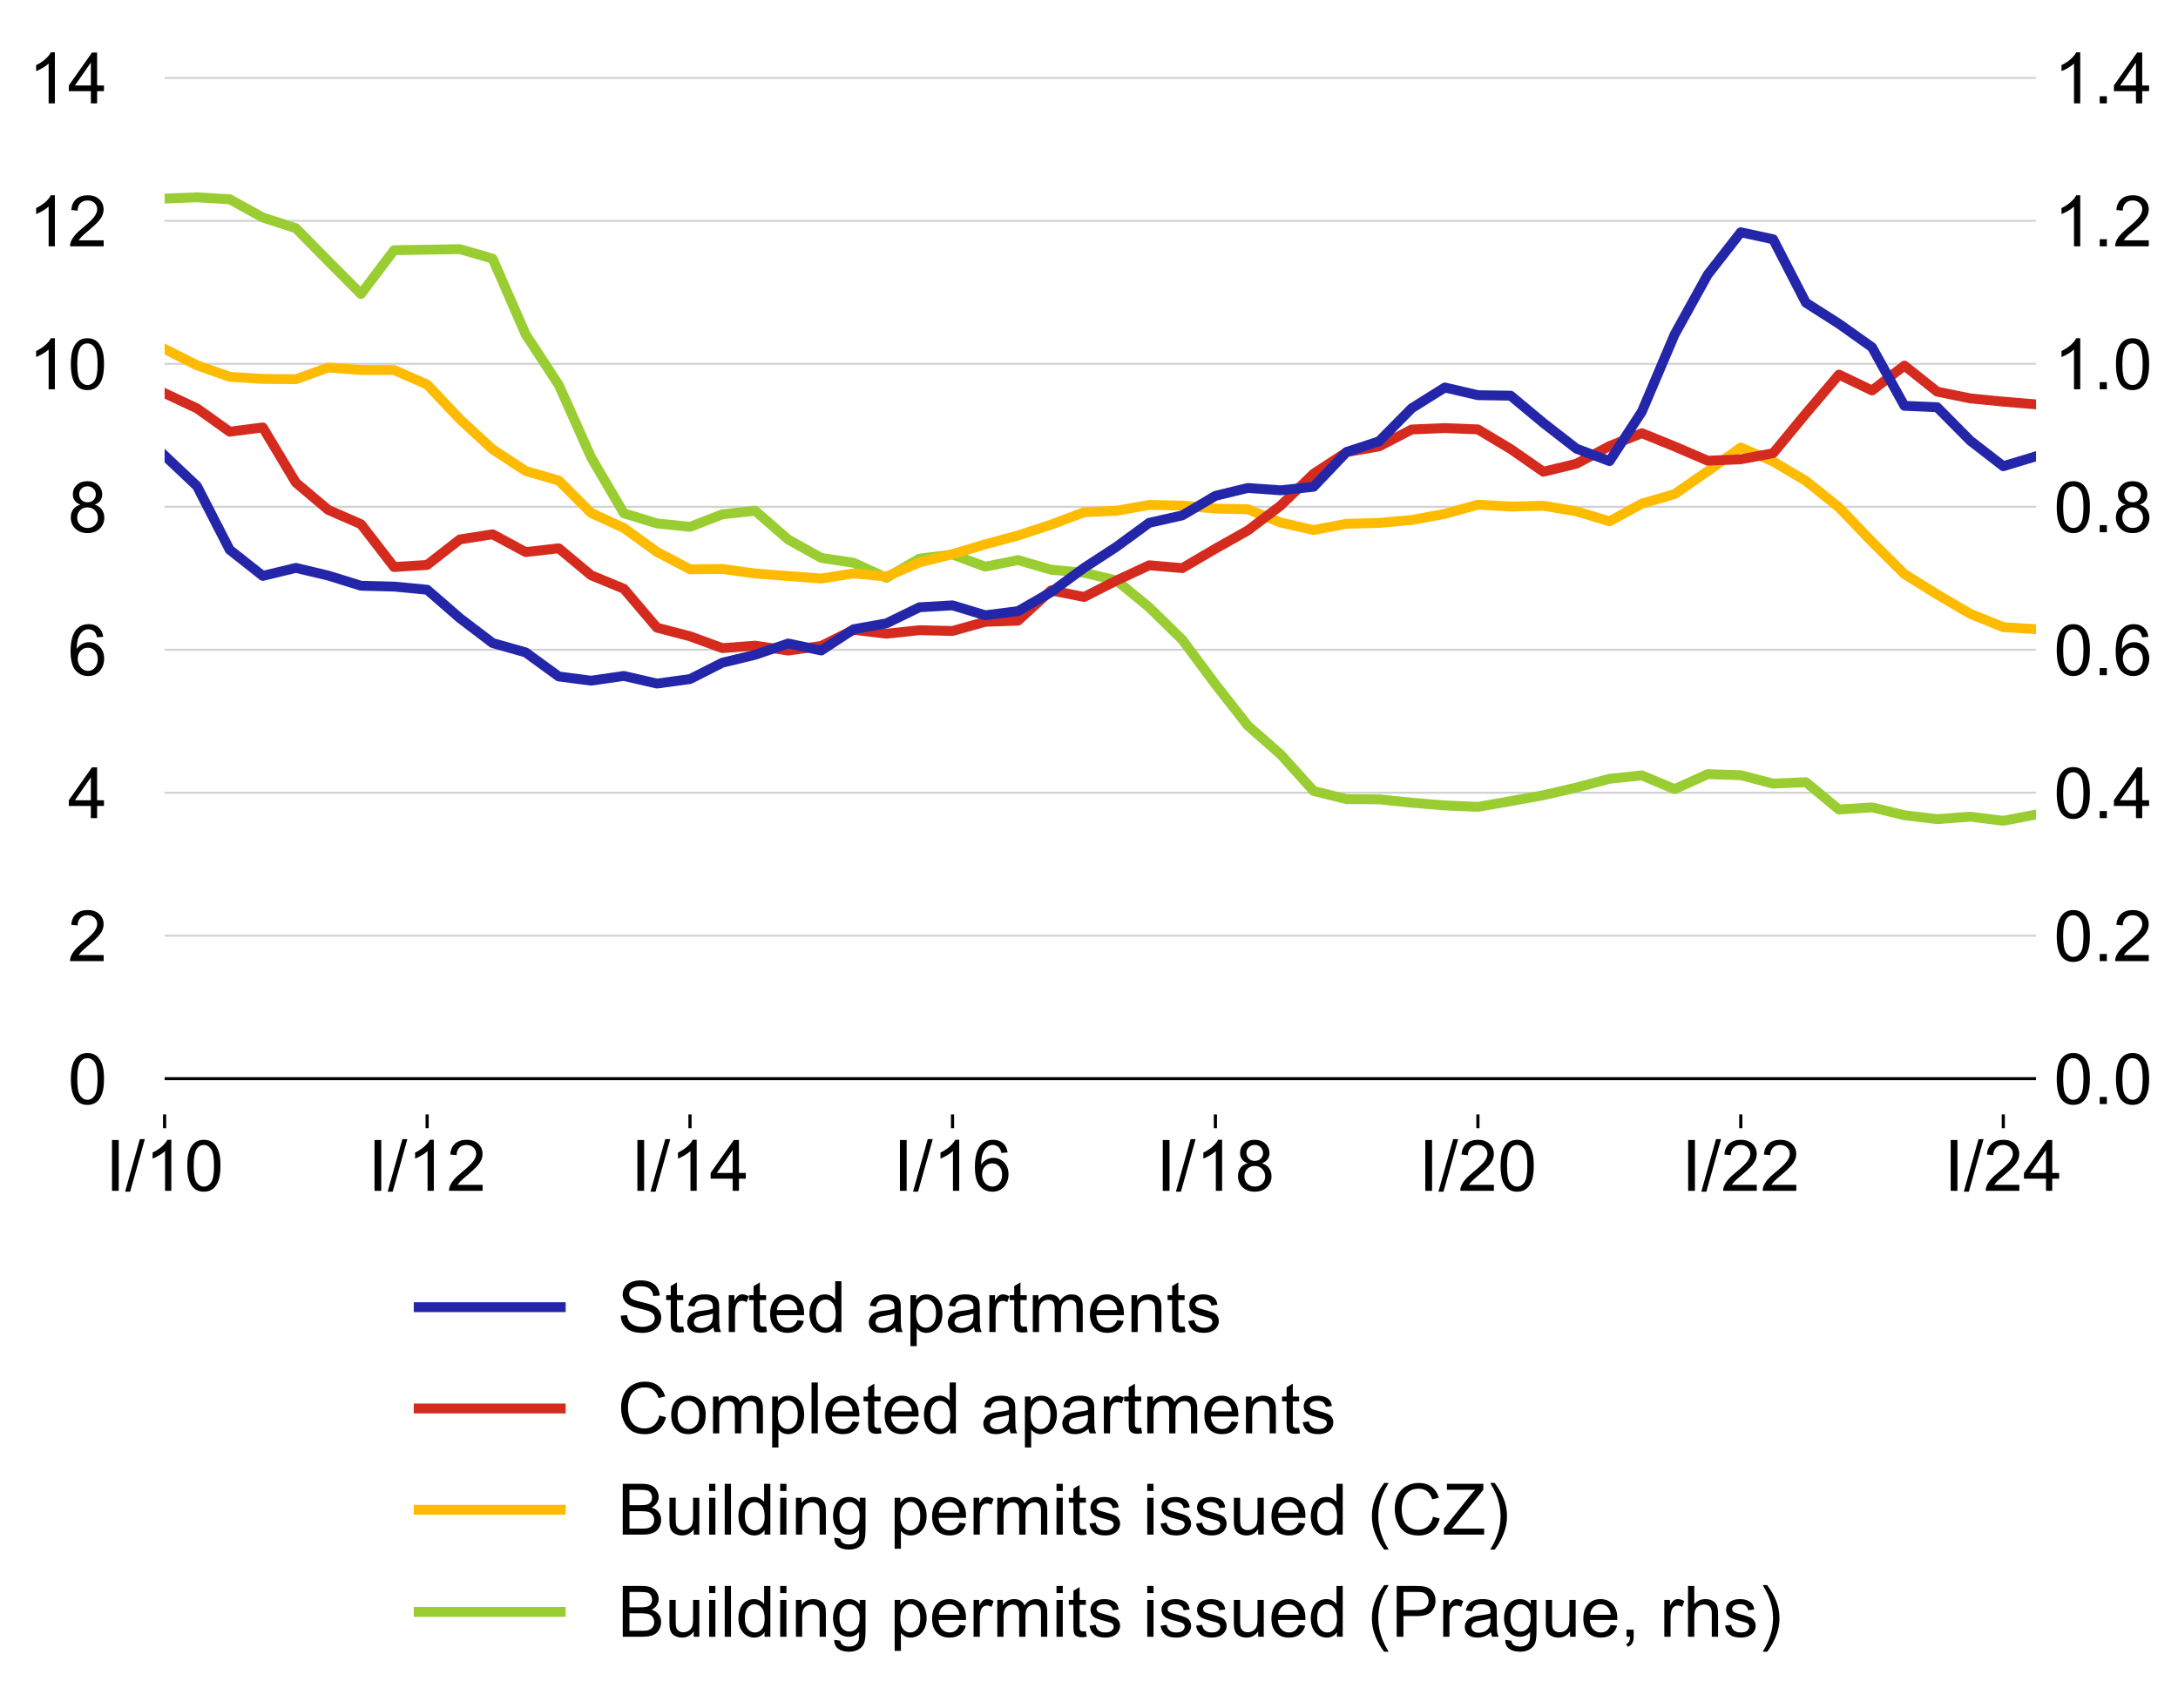 <?xml version="1.0" encoding="utf-8" standalone="no"?>
<!DOCTYPE svg PUBLIC "-//W3C//DTD SVG 1.1//EN"
  "http://www.w3.org/Graphics/SVG/1.1/DTD/svg11.dtd">
<!-- Created with matplotlib (http://matplotlib.org/) -->
<svg height="433pt" version="1.1" viewBox="0 0 552 433" width="552pt" xmlns="http://www.w3.org/2000/svg" xmlns:xlink="http://www.w3.org/1999/xlink">
 <defs>
  <style type="text/css">
*{stroke-linecap:butt;stroke-linejoin:round;}
  </style>
 </defs>
 <g id="figure_1">
  <g id="patch_1">
   <path d="M 0 433.121 
L 552.739 433.121 
L 552.739 0 
L 0 0 
z
" style="fill:none;"/>
  </g>
  <g id="axes_1">
   <g id="patch_2">
    <path clip-path="url(#pcfea572cfd)" d="M 516.019 282.5 
L 32964.282 282.5 
L 32964.282 10.7 
L 516.019 10.7 
z
" style="fill:#e9e9e9;"/>
   </g>
   <g id="matplotlib.axis_1">
    <g id="ytick_1">
     <g id="text_1">
      <!-- 0.0 -->
      <defs>
       <path d="M 4.156 35.297 
Q 4.156 48 6.766 55.734 
Q 9.375 63.484 14.516 67.672 
Q 19.672 71.875 27.484 71.875 
Q 33.25 71.875 37.594 69.547 
Q 41.938 67.234 44.766 62.859 
Q 47.609 58.5 49.219 52.219 
Q 50.828 45.953 50.828 35.297 
Q 50.828 22.703 48.234 14.969 
Q 45.656 7.234 40.5 3 
Q 35.359 -1.219 27.484 -1.219 
Q 17.141 -1.219 11.234 6.203 
Q 4.156 15.141 4.156 35.297 
M 13.188 35.297 
Q 13.188 17.672 17.312 11.828 
Q 21.438 6 27.484 6 
Q 33.547 6 37.672 11.859 
Q 41.797 17.719 41.797 35.297 
Q 41.797 52.984 37.672 58.781 
Q 33.547 64.594 27.391 64.594 
Q 21.344 64.594 17.719 59.469 
Q 13.188 52.938 13.188 35.297 
" id="ArialMT-30"/>
       <path d="M 9.078 0 
L 9.078 10.016 
L 19.094 10.016 
L 19.094 0 
z
" id="ArialMT-2e"/>
      </defs>
      <g transform="translate(520.519 279.882)scale(0.18 -0.18)">
       <use xlink:href="#ArialMT-30"/>
       <use x="55.615" xlink:href="#ArialMT-2e"/>
       <use x="83.398" xlink:href="#ArialMT-30"/>
      </g>
     </g>
    </g>
    <g id="ytick_2">
     <g id="text_2">
      <!-- 0.2 -->
      <defs>
       <path d="M 50.344 8.453 
L 50.344 0 
L 3.031 0 
Q 2.938 3.172 4.047 6.109 
Q 5.859 10.938 9.828 15.625 
Q 13.812 20.312 21.344 26.469 
Q 33.016 36.031 37.109 41.625 
Q 41.219 47.219 41.219 52.203 
Q 41.219 57.422 37.469 61 
Q 33.734 64.594 27.734 64.594 
Q 21.391 64.594 17.578 60.781 
Q 13.766 56.984 13.719 50.25 
L 4.688 51.172 
Q 5.609 61.281 11.656 66.578 
Q 17.719 71.875 27.938 71.875 
Q 38.234 71.875 44.234 66.156 
Q 50.25 60.453 50.25 52 
Q 50.25 47.703 48.484 43.547 
Q 46.734 39.406 42.656 34.812 
Q 38.578 30.219 29.109 22.219 
Q 21.188 15.578 18.938 13.203 
Q 16.703 10.844 15.234 8.453 
z
" id="ArialMT-32"/>
      </defs>
      <g transform="translate(520.519 243.642)scale(0.18 -0.18)">
       <use xlink:href="#ArialMT-30"/>
       <use x="55.615" xlink:href="#ArialMT-2e"/>
       <use x="83.398" xlink:href="#ArialMT-32"/>
      </g>
     </g>
    </g>
    <g id="ytick_3">
     <g id="text_3">
      <!-- 0.4 -->
      <defs>
       <path d="M 32.328 0 
L 32.328 17.141 
L 1.266 17.141 
L 1.266 25.203 
L 33.938 71.578 
L 41.109 71.578 
L 41.109 25.203 
L 50.781 25.203 
L 50.781 17.141 
L 41.109 17.141 
L 41.109 0 
z
M 32.328 25.203 
L 32.328 57.469 
L 9.906 25.203 
z
" id="ArialMT-34"/>
      </defs>
      <g transform="translate(520.519 207.402)scale(0.18 -0.18)">
       <use xlink:href="#ArialMT-30"/>
       <use x="55.615" xlink:href="#ArialMT-2e"/>
       <use x="83.398" xlink:href="#ArialMT-34"/>
      </g>
     </g>
    </g>
    <g id="ytick_4">
     <g id="text_4">
      <!-- 0.6 -->
      <defs>
       <path d="M 49.75 54.047 
L 41.016 53.375 
Q 39.844 58.547 37.703 60.891 
Q 34.125 64.656 28.906 64.656 
Q 24.703 64.656 21.531 62.312 
Q 17.391 59.281 14.984 53.469 
Q 12.594 47.656 12.5 36.922 
Q 15.672 41.75 20.266 44.094 
Q 24.859 46.438 29.891 46.438 
Q 38.672 46.438 44.844 39.969 
Q 51.031 33.5 51.031 23.25 
Q 51.031 16.5 48.125 10.719 
Q 45.219 4.938 40.141 1.859 
Q 35.062 -1.219 28.609 -1.219 
Q 17.625 -1.219 10.688 6.859 
Q 3.766 14.938 3.766 33.5 
Q 3.766 54.25 11.422 63.672 
Q 18.109 71.875 29.438 71.875 
Q 37.891 71.875 43.281 67.141 
Q 48.688 62.406 49.75 54.047 
M 13.875 23.188 
Q 13.875 18.656 15.797 14.5 
Q 17.719 10.359 21.188 8.172 
Q 24.656 6 28.469 6 
Q 34.031 6 38.031 10.484 
Q 42.047 14.984 42.047 22.703 
Q 42.047 30.125 38.078 34.391 
Q 34.125 38.672 28.125 38.672 
Q 22.172 38.672 18.016 34.391 
Q 13.875 30.125 13.875 23.188 
" id="ArialMT-36"/>
      </defs>
      <g transform="translate(520.519 171.162)scale(0.18 -0.18)">
       <use xlink:href="#ArialMT-30"/>
       <use x="55.615" xlink:href="#ArialMT-2e"/>
       <use x="83.398" xlink:href="#ArialMT-36"/>
      </g>
     </g>
    </g>
    <g id="ytick_5">
     <g id="text_5">
      <!-- 0.8 -->
      <defs>
       <path d="M 17.672 38.812 
Q 12.203 40.828 9.562 44.531 
Q 6.938 48.25 6.938 53.422 
Q 6.938 61.234 12.547 66.547 
Q 18.172 71.875 27.484 71.875 
Q 36.859 71.875 42.578 66.422 
Q 48.297 60.984 48.297 53.172 
Q 48.297 48.188 45.672 44.5 
Q 43.062 40.828 37.75 38.812 
Q 44.344 36.672 47.781 31.875 
Q 51.219 27.094 51.219 20.453 
Q 51.219 11.281 44.719 5.031 
Q 38.234 -1.219 27.641 -1.219 
Q 17.047 -1.219 10.547 5.047 
Q 4.047 11.328 4.047 20.703 
Q 4.047 27.688 7.594 32.391 
Q 11.141 37.109 17.672 38.812 
M 15.922 53.719 
Q 15.922 48.641 19.188 45.406 
Q 22.469 42.188 27.688 42.188 
Q 32.766 42.188 36.016 45.375 
Q 39.266 48.578 39.266 53.219 
Q 39.266 58.062 35.906 61.359 
Q 32.562 64.656 27.594 64.656 
Q 22.562 64.656 19.234 61.422 
Q 15.922 58.203 15.922 53.719 
M 13.094 20.656 
Q 13.094 16.891 14.875 13.375 
Q 16.656 9.859 20.172 7.922 
Q 23.688 6 27.734 6 
Q 34.031 6 38.125 10.047 
Q 42.234 14.109 42.234 20.359 
Q 42.234 26.703 38.016 30.859 
Q 33.797 35.016 27.438 35.016 
Q 21.234 35.016 17.156 30.906 
Q 13.094 26.812 13.094 20.656 
" id="ArialMT-38"/>
      </defs>
      <g transform="translate(520.519 134.922)scale(0.18 -0.18)">
       <use xlink:href="#ArialMT-30"/>
       <use x="55.615" xlink:href="#ArialMT-2e"/>
       <use x="83.398" xlink:href="#ArialMT-38"/>
      </g>
     </g>
    </g>
    <g id="ytick_6">
     <g id="text_6">
      <!-- 1.0 -->
      <defs>
       <path d="M 37.25 0 
L 28.469 0 
L 28.469 56 
Q 25.297 52.984 20.141 49.953 
Q 14.984 46.922 10.891 45.406 
L 10.891 53.906 
Q 18.266 57.375 23.781 62.297 
Q 29.297 67.234 31.594 71.875 
L 37.25 71.875 
z
" id="ArialMT-31"/>
      </defs>
      <g transform="translate(520.519 98.682)scale(0.18 -0.18)">
       <use xlink:href="#ArialMT-31"/>
       <use x="55.615" xlink:href="#ArialMT-2e"/>
       <use x="83.398" xlink:href="#ArialMT-30"/>
      </g>
     </g>
    </g>
    <g id="ytick_7">
     <g id="text_7">
      <!-- 1.2 -->
      <g transform="translate(520.519 62.442)scale(0.18 -0.18)">
       <use xlink:href="#ArialMT-31"/>
       <use x="55.615" xlink:href="#ArialMT-2e"/>
       <use x="83.398" xlink:href="#ArialMT-32"/>
      </g>
     </g>
    </g>
    <g id="ytick_8">
     <g id="text_8">
      <!-- 1.4 -->
      <g transform="translate(520.519 26.202)scale(0.18 -0.18)">
       <use xlink:href="#ArialMT-31"/>
       <use x="55.615" xlink:href="#ArialMT-2e"/>
       <use x="83.398" xlink:href="#ArialMT-34"/>
      </g>
     </g>
    </g>
   </g>
   <g id="line2d_1">
    <path clip-path="url(#pcfea572cfd)" d="M 41.719 273.44 
L 516.019 273.44 
" style="fill:none;stroke:#000000;stroke-linecap:square;stroke-width:0.75;"/>
   </g>
   <g id="line2d_2">
    <path clip-path="url(#pcfea572cfd)" d="M 41.719 237.2 
L 516.019 237.2 
" style="fill:none;stroke:#d2d2d2;stroke-linecap:square;stroke-width:0.5;"/>
   </g>
   <g id="line2d_3">
    <path clip-path="url(#pcfea572cfd)" d="M 41.719 200.96 
L 516.019 200.96 
" style="fill:none;stroke:#d2d2d2;stroke-linecap:square;stroke-width:0.5;"/>
   </g>
   <g id="line2d_4">
    <path clip-path="url(#pcfea572cfd)" d="M 41.719 164.72 
L 516.019 164.72 
" style="fill:none;stroke:#d2d2d2;stroke-linecap:square;stroke-width:0.5;"/>
   </g>
   <g id="line2d_5">
    <path clip-path="url(#pcfea572cfd)" d="M 41.719 128.48 
L 516.019 128.48 
" style="fill:none;stroke:#d2d2d2;stroke-linecap:square;stroke-width:0.5;"/>
   </g>
   <g id="line2d_6">
    <path clip-path="url(#pcfea572cfd)" d="M 41.719 92.24 
L 516.019 92.24 
" style="fill:none;stroke:#d2d2d2;stroke-linecap:square;stroke-width:0.5;"/>
   </g>
   <g id="line2d_7">
    <path clip-path="url(#pcfea572cfd)" d="M 41.719 56 
L 516.019 56 
" style="fill:none;stroke:#d2d2d2;stroke-linecap:square;stroke-width:0.5;"/>
   </g>
   <g id="line2d_8">
    <path clip-path="url(#pcfea572cfd)" d="M 41.719 19.76 
L 516.019 19.76 
" style="fill:none;stroke:#d2d2d2;stroke-linecap:square;stroke-width:0.5;"/>
   </g>
   <g id="line2d_9">
    <path clip-path="url(#pcfea572cfd)" d="M 41.719 50.337 
L 49.922 50.02 
L 58.216 50.519 
L 66.601 55.139 
L 74.986 57.857 
L 83.189 66.192 
L 91.483 74.528 
L 99.868 63.429 
L 108.253 63.293 
L 116.546 63.157 
L 124.84 65.558 
L 133.225 84.766 
L 141.61 97.585 
L 149.813 115.932 
L 158.107 130.111 
L 166.492 132.693 
L 174.877 133.554 
L 183.08 130.383 
L 191.374 129.477 
L 199.759 136.77 
L 208.144 141.436 
L 216.346 142.659 
L 224.64 146.464 
L 233.025 141.617 
L 241.41 140.575 
L 249.704 143.655 
L 257.998 141.979 
L 266.383 144.426 
L 274.768 145.196 
L 282.971 147.144 
L 291.265 153.984 
L 299.65 162.183 
L 308.035 173.463 
L 316.237 183.927 
L 324.531 191.22 
L 332.916 200.507 
L 341.301 202.591 
L 349.504 202.636 
L 357.798 203.497 
L 366.183 204.176 
L 374.568 204.539 
L 382.862 203.089 
L 391.156 201.594 
L 399.541 199.646 
L 407.926 197.427 
L 416.128 196.566 
L 424.422 200.054 
L 432.807 196.249 
L 441.192 196.521 
L 449.395 198.65 
L 457.689 198.287 
L 466.074 205.218 
L 474.459 204.675 
L 482.662 206.668 
L 490.955 207.664 
L 499.34 207.03 
L 507.726 208.072 
L 516.019 206.487 
" style="fill:none;stroke:#9acd32;stroke-linecap:square;stroke-width:2.5;"/>
   </g>
  </g>
  <g id="axes_2">
   <g id="patch_3">
    <path d="M 41.719 282.5 
L 516.019 282.5 
L 516.019 10.7 
L 41.719 10.7 
z
" style="fill:none;"/>
   </g>
   <g id="matplotlib.axis_2">
    <g id="xtick_1">
     <g id="line2d_10">
      <defs>
       <path d="M 0 0 
L 0 3.5 
" id="mea4c192c1b" style="stroke:#000000;stroke-width:0.8;"/>
      </defs>
      <g>
       <use style="stroke:#000000;stroke-width:0.8;" x="308.035" xlink:href="#mea4c192c1b" y="282.5"/>
      </g>
     </g>
     <g id="text_9">
      <!-- I/18 -->
      <defs>
       <path d="M 9.328 0 
L 9.328 71.578 
L 18.797 71.578 
L 18.797 0 
z
" id="ArialMT-49"/>
       <path d="M 0 -1.219 
L 20.75 72.797 
L 27.781 72.797 
L 7.078 -1.219 
z
" id="ArialMT-2f"/>
      </defs>
      <g transform="translate(293.024 301.884)scale(0.18 -0.18)">
       <use xlink:href="#ArialMT-49"/>
       <use x="27.783" xlink:href="#ArialMT-2f"/>
       <use x="55.566" xlink:href="#ArialMT-31"/>
       <use x="111.182" xlink:href="#ArialMT-38"/>
      </g>
     </g>
    </g>
    <g id="xtick_2">
     <g id="line2d_11">
      <g>
       <use style="stroke:#000000;stroke-width:0.8;" x="174.877" xlink:href="#mea4c192c1b" y="282.5"/>
      </g>
     </g>
     <g id="text_10">
      <!-- I/14 -->
      <g transform="translate(159.867 301.884)scale(0.18 -0.18)">
       <use xlink:href="#ArialMT-49"/>
       <use x="27.783" xlink:href="#ArialMT-2f"/>
       <use x="55.566" xlink:href="#ArialMT-31"/>
       <use x="111.182" xlink:href="#ArialMT-34"/>
      </g>
     </g>
    </g>
    <g id="xtick_3">
     <g id="line2d_12">
      <g>
       <use style="stroke:#000000;stroke-width:0.8;" x="41.719" xlink:href="#mea4c192c1b" y="282.5"/>
      </g>
     </g>
     <g id="text_11">
      <!-- I/10 -->
      <g transform="translate(26.709 301.884)scale(0.18 -0.18)">
       <use xlink:href="#ArialMT-49"/>
       <use x="27.783" xlink:href="#ArialMT-2f"/>
       <use x="55.566" xlink:href="#ArialMT-31"/>
       <use x="111.182" xlink:href="#ArialMT-30"/>
      </g>
     </g>
    </g>
    <g id="xtick_4">
     <g id="line2d_13">
      <g>
       <use style="stroke:#000000;stroke-width:0.8;" x="507.726" xlink:href="#mea4c192c1b" y="282.5"/>
      </g>
     </g>
     <g id="text_12">
      <!-- I/24 -->
      <g transform="translate(492.715 301.884)scale(0.18 -0.18)">
       <use xlink:href="#ArialMT-49"/>
       <use x="27.783" xlink:href="#ArialMT-2f"/>
       <use x="55.566" xlink:href="#ArialMT-32"/>
       <use x="111.182" xlink:href="#ArialMT-34"/>
      </g>
     </g>
    </g>
    <g id="xtick_5">
     <g id="line2d_14">
      <g>
       <use style="stroke:#000000;stroke-width:0.8;" x="241.41" xlink:href="#mea4c192c1b" y="282.5"/>
      </g>
     </g>
     <g id="text_13">
      <!-- I/16 -->
      <g transform="translate(226.4 301.884)scale(0.18 -0.18)">
       <use xlink:href="#ArialMT-49"/>
       <use x="27.783" xlink:href="#ArialMT-2f"/>
       <use x="55.566" xlink:href="#ArialMT-31"/>
       <use x="111.182" xlink:href="#ArialMT-36"/>
      </g>
     </g>
    </g>
    <g id="xtick_6">
     <g id="line2d_15">
      <g>
       <use style="stroke:#000000;stroke-width:0.8;" x="441.192" xlink:href="#mea4c192c1b" y="282.5"/>
      </g>
     </g>
     <g id="text_14">
      <!-- I/22 -->
      <g transform="translate(426.182 301.884)scale(0.18 -0.18)">
       <use xlink:href="#ArialMT-49"/>
       <use x="27.783" xlink:href="#ArialMT-2f"/>
       <use x="55.566" xlink:href="#ArialMT-32"/>
       <use x="111.182" xlink:href="#ArialMT-32"/>
      </g>
     </g>
    </g>
    <g id="xtick_7">
     <g id="line2d_16">
      <g>
       <use style="stroke:#000000;stroke-width:0.8;" x="374.568" xlink:href="#mea4c192c1b" y="282.5"/>
      </g>
     </g>
     <g id="text_15">
      <!-- I/20 -->
      <g transform="translate(359.558 301.884)scale(0.18 -0.18)">
       <use xlink:href="#ArialMT-49"/>
       <use x="27.783" xlink:href="#ArialMT-2f"/>
       <use x="55.566" xlink:href="#ArialMT-32"/>
       <use x="111.182" xlink:href="#ArialMT-30"/>
      </g>
     </g>
    </g>
    <g id="xtick_8">
     <g id="line2d_17">
      <g>
       <use style="stroke:#000000;stroke-width:0.8;" x="108.253" xlink:href="#mea4c192c1b" y="282.5"/>
      </g>
     </g>
     <g id="text_16">
      <!-- I/12 -->
      <g transform="translate(93.242 301.884)scale(0.18 -0.18)">
       <use xlink:href="#ArialMT-49"/>
       <use x="27.783" xlink:href="#ArialMT-2f"/>
       <use x="55.566" xlink:href="#ArialMT-31"/>
       <use x="111.182" xlink:href="#ArialMT-32"/>
      </g>
     </g>
    </g>
   </g>
   <g id="matplotlib.axis_3">
    <g id="ytick_9">
     <g id="text_17">
      <!-- 0 -->
      <g transform="translate(17.21 279.882)scale(0.18 -0.18)">
       <use xlink:href="#ArialMT-30"/>
      </g>
     </g>
    </g>
    <g id="ytick_10">
     <g id="text_18">
      <!-- 2 -->
      <g transform="translate(17.21 243.642)scale(0.18 -0.18)">
       <use xlink:href="#ArialMT-32"/>
      </g>
     </g>
    </g>
    <g id="ytick_11">
     <g id="text_19">
      <!-- 4 -->
      <g transform="translate(17.21 207.402)scale(0.18 -0.18)">
       <use xlink:href="#ArialMT-34"/>
      </g>
     </g>
    </g>
    <g id="ytick_12">
     <g id="text_20">
      <!-- 6 -->
      <g transform="translate(17.21 171.162)scale(0.18 -0.18)">
       <use xlink:href="#ArialMT-36"/>
      </g>
     </g>
    </g>
    <g id="ytick_13">
     <g id="text_21">
      <!-- 8 -->
      <g transform="translate(17.21 134.922)scale(0.18 -0.18)">
       <use xlink:href="#ArialMT-38"/>
      </g>
     </g>
    </g>
    <g id="ytick_14">
     <g id="text_22">
      <!-- 10 -->
      <g transform="translate(7.2 98.682)scale(0.18 -0.18)">
       <use xlink:href="#ArialMT-31"/>
       <use x="55.615" xlink:href="#ArialMT-30"/>
      </g>
     </g>
    </g>
    <g id="ytick_15">
     <g id="text_23">
      <!-- 12 -->
      <g transform="translate(7.2 62.442)scale(0.18 -0.18)">
       <use xlink:href="#ArialMT-31"/>
       <use x="55.615" xlink:href="#ArialMT-32"/>
      </g>
     </g>
    </g>
    <g id="ytick_16">
     <g id="text_24">
      <!-- 14 -->
      <g transform="translate(7.2 26.202)scale(0.18 -0.18)">
       <use xlink:href="#ArialMT-31"/>
       <use x="55.615" xlink:href="#ArialMT-34"/>
      </g>
     </g>
    </g>
   </g>
   <g id="legend_1">
    <g id="patch_4">
     <path d="M 102.514 425.921 
L 455.224 425.921 
Q 458.824 425.921 458.824 422.321 
L 458.824 320.975 
Q 458.824 317.375 455.224 317.375 
L 102.514 317.375 
Q 98.914 317.375 98.914 320.975 
L 98.914 422.321 
Q 98.914 425.921 102.514 425.921 
z
" style="fill:none;opacity:0.8;"/>
    </g>
    <g id="line2d_18">
     <path d="M 106.114 331.378 
L 142.114 331.378 
" style="fill:none;stroke:#2426a9;stroke-linecap:square;stroke-width:2.5;"/>
    </g>
    <g id="line2d_19"/>
    <g id="text_25">
     <!-- Started apartments -->
     <defs>
      <path d="M 4.5 23 
L 13.422 23.781 
Q 14.062 18.406 16.375 14.969 
Q 18.703 11.531 23.578 9.406 
Q 28.469 7.281 34.578 7.281 
Q 39.984 7.281 44.141 8.891 
Q 48.297 10.5 50.312 13.297 
Q 52.344 16.109 52.344 19.438 
Q 52.344 22.797 50.391 25.312 
Q 48.438 27.828 43.953 29.547 
Q 41.062 30.672 31.203 33.031 
Q 21.344 35.406 17.391 37.5 
Q 12.25 40.188 9.734 44.156 
Q 7.234 48.141 7.234 53.078 
Q 7.234 58.5 10.297 63.203 
Q 13.375 67.922 19.281 70.359 
Q 25.203 72.797 32.422 72.797 
Q 40.375 72.797 46.453 70.234 
Q 52.547 67.672 55.812 62.688 
Q 59.078 57.719 59.328 51.422 
L 50.25 50.734 
Q 49.516 57.516 45.281 60.984 
Q 41.062 64.453 32.812 64.453 
Q 24.219 64.453 20.281 61.297 
Q 16.359 58.156 16.359 53.719 
Q 16.359 49.859 19.141 47.359 
Q 21.875 44.875 33.422 42.266 
Q 44.969 39.656 49.266 37.703 
Q 55.516 34.812 58.484 30.391 
Q 61.469 25.984 61.469 20.219 
Q 61.469 14.5 58.203 9.438 
Q 54.938 4.391 48.797 1.578 
Q 42.672 -1.219 35.016 -1.219 
Q 25.297 -1.219 18.719 1.609 
Q 12.156 4.438 8.422 10.125 
Q 4.688 15.828 4.5 23 
" id="ArialMT-53"/>
      <path d="M 25.781 7.859 
L 27.047 0.094 
Q 23.344 -0.688 20.406 -0.688 
Q 15.625 -0.688 12.984 0.828 
Q 10.359 2.344 9.281 4.812 
Q 8.203 7.281 8.203 15.188 
L 8.203 45.016 
L 1.766 45.016 
L 1.766 51.859 
L 8.203 51.859 
L 8.203 64.703 
L 16.938 69.969 
L 16.938 51.859 
L 25.781 51.859 
L 25.781 45.016 
L 16.938 45.016 
L 16.938 14.703 
Q 16.938 10.938 17.406 9.859 
Q 17.875 8.797 18.922 8.156 
Q 19.969 7.516 21.922 7.516 
Q 23.391 7.516 25.781 7.859 
" id="ArialMT-74"/>
      <path d="M 40.438 6.391 
Q 35.547 2.25 31.031 0.531 
Q 26.516 -1.172 21.344 -1.172 
Q 12.797 -1.172 8.203 3 
Q 3.609 7.172 3.609 13.672 
Q 3.609 17.484 5.344 20.625 
Q 7.078 23.781 9.891 25.688 
Q 12.703 27.594 16.219 28.562 
Q 18.797 29.25 24.031 29.891 
Q 34.672 31.156 39.703 32.906 
Q 39.75 34.719 39.75 35.203 
Q 39.75 40.578 37.25 42.781 
Q 33.891 45.75 27.25 45.75 
Q 21.047 45.75 18.094 43.578 
Q 15.141 41.406 13.719 35.891 
L 5.125 37.062 
Q 6.297 42.578 8.984 45.969 
Q 11.672 49.359 16.75 51.188 
Q 21.828 53.031 28.516 53.031 
Q 35.156 53.031 39.297 51.469 
Q 43.453 49.906 45.406 47.531 
Q 47.359 45.172 48.141 41.547 
Q 48.578 39.312 48.578 33.453 
L 48.578 21.734 
Q 48.578 9.469 49.141 6.219 
Q 49.703 2.984 51.375 0 
L 42.188 0 
Q 40.828 2.734 40.438 6.391 
M 39.703 26.031 
Q 34.906 24.078 25.344 22.703 
Q 19.922 21.922 17.672 20.938 
Q 15.438 19.969 14.203 18.094 
Q 12.984 16.219 12.984 13.922 
Q 12.984 10.406 15.641 8.062 
Q 18.312 5.719 23.438 5.719 
Q 28.516 5.719 32.469 7.938 
Q 36.422 10.156 38.281 14.016 
Q 39.703 17 39.703 22.797 
z
" id="ArialMT-61"/>
      <path d="M 6.5 0 
L 6.5 51.859 
L 14.406 51.859 
L 14.406 44 
Q 17.438 49.516 20 51.266 
Q 22.562 53.031 25.641 53.031 
Q 30.078 53.031 34.672 50.203 
L 31.641 42.047 
Q 28.422 43.953 25.203 43.953 
Q 22.312 43.953 20.016 42.219 
Q 17.719 40.484 16.75 37.406 
Q 15.281 32.719 15.281 27.156 
L 15.281 0 
z
" id="ArialMT-72"/>
      <path d="M 42.094 16.703 
L 51.172 15.578 
Q 49.031 7.625 43.219 3.219 
Q 37.406 -1.172 28.375 -1.172 
Q 17 -1.172 10.328 5.828 
Q 3.656 12.844 3.656 25.484 
Q 3.656 38.578 10.391 45.797 
Q 17.141 53.031 27.875 53.031 
Q 38.281 53.031 44.875 45.953 
Q 51.469 38.875 51.469 26.031 
Q 51.469 25.25 51.422 23.688 
L 12.75 23.688 
Q 13.234 15.141 17.578 10.594 
Q 21.922 6.062 28.422 6.062 
Q 33.25 6.062 36.672 8.594 
Q 40.094 11.141 42.094 16.703 
M 13.234 30.906 
L 42.188 30.906 
Q 41.609 37.453 38.875 40.719 
Q 34.672 45.797 27.984 45.797 
Q 21.922 45.797 17.797 41.75 
Q 13.672 37.703 13.234 30.906 
" id="ArialMT-65"/>
      <path d="M 40.234 0 
L 40.234 6.547 
Q 35.297 -1.172 25.734 -1.172 
Q 19.531 -1.172 14.328 2.25 
Q 9.125 5.672 6.266 11.797 
Q 3.422 17.922 3.422 25.875 
Q 3.422 33.641 6 39.969 
Q 8.594 46.297 13.766 49.656 
Q 18.953 53.031 25.344 53.031 
Q 30.031 53.031 33.688 51.047 
Q 37.359 49.078 39.656 45.906 
L 39.656 71.578 
L 48.391 71.578 
L 48.391 0 
z
M 12.453 25.875 
Q 12.453 15.922 16.641 10.984 
Q 20.844 6.062 26.562 6.062 
Q 32.328 6.062 36.344 10.766 
Q 40.375 15.484 40.375 25.141 
Q 40.375 35.797 36.266 40.766 
Q 32.172 45.75 26.172 45.75 
Q 20.312 45.75 16.375 40.969 
Q 12.453 36.188 12.453 25.875 
" id="ArialMT-64"/>
      <path id="ArialMT-20"/>
      <path d="M 6.594 -19.875 
L 6.594 51.859 
L 14.594 51.859 
L 14.594 45.125 
Q 17.438 49.078 21 51.047 
Q 24.562 53.031 29.641 53.031 
Q 36.281 53.031 41.359 49.609 
Q 46.438 46.188 49.016 39.953 
Q 51.609 33.734 51.609 26.312 
Q 51.609 18.359 48.75 11.984 
Q 45.906 5.609 40.453 2.219 
Q 35.016 -1.172 29 -1.172 
Q 24.609 -1.172 21.109 0.688 
Q 17.625 2.547 15.375 5.375 
L 15.375 -19.875 
z
M 14.547 25.641 
Q 14.547 15.625 18.594 10.844 
Q 22.656 6.062 28.422 6.062 
Q 34.281 6.062 38.453 11.016 
Q 42.625 15.969 42.625 26.375 
Q 42.625 36.281 38.547 41.203 
Q 34.469 46.141 28.812 46.141 
Q 23.188 46.141 18.859 40.891 
Q 14.547 35.641 14.547 25.641 
" id="ArialMT-70"/>
      <path d="M 6.594 0 
L 6.594 51.859 
L 14.453 51.859 
L 14.453 44.578 
Q 16.891 48.391 20.938 50.703 
Q 25 53.031 30.172 53.031 
Q 35.938 53.031 39.625 50.641 
Q 43.312 48.25 44.828 43.953 
Q 50.984 53.031 60.844 53.031 
Q 68.562 53.031 72.703 48.75 
Q 76.859 44.484 76.859 35.594 
L 76.859 0 
L 68.109 0 
L 68.109 32.672 
Q 68.109 37.938 67.25 40.25 
Q 66.406 42.578 64.156 43.984 
Q 61.922 45.406 58.891 45.406 
Q 53.422 45.406 49.797 41.766 
Q 46.188 38.141 46.188 30.125 
L 46.188 0 
L 37.406 0 
L 37.406 33.688 
Q 37.406 39.547 35.25 42.469 
Q 33.109 45.406 28.219 45.406 
Q 24.516 45.406 21.359 43.453 
Q 18.219 41.5 16.797 37.734 
Q 15.375 33.984 15.375 26.906 
L 15.375 0 
z
" id="ArialMT-6d"/>
      <path d="M 6.594 0 
L 6.594 51.859 
L 14.5 51.859 
L 14.5 44.484 
Q 20.219 53.031 31 53.031 
Q 35.688 53.031 39.625 51.344 
Q 43.562 49.656 45.516 46.922 
Q 47.469 44.188 48.25 40.438 
Q 48.734 37.984 48.734 31.891 
L 48.734 0 
L 39.938 0 
L 39.938 31.547 
Q 39.938 36.922 38.906 39.578 
Q 37.891 42.234 35.281 43.812 
Q 32.672 45.406 29.156 45.406 
Q 23.531 45.406 19.453 41.844 
Q 15.375 38.281 15.375 28.328 
L 15.375 0 
z
" id="ArialMT-6e"/>
      <path d="M 3.078 15.484 
L 11.766 16.844 
Q 12.5 11.625 15.844 8.844 
Q 19.188 6.062 25.203 6.062 
Q 31.25 6.062 34.172 8.516 
Q 37.109 10.984 37.109 14.312 
Q 37.109 17.281 34.516 19 
Q 32.719 20.172 25.531 21.969 
Q 15.875 24.422 12.141 26.203 
Q 8.406 27.984 6.469 31.125 
Q 4.547 34.281 4.547 38.094 
Q 4.547 41.547 6.125 44.5 
Q 7.719 47.469 10.453 49.422 
Q 12.5 50.922 16.031 51.969 
Q 19.578 53.031 23.641 53.031 
Q 29.734 53.031 34.344 51.266 
Q 38.969 49.516 41.156 46.5 
Q 43.359 43.5 44.188 38.484 
L 35.594 37.312 
Q 35.016 41.312 32.203 43.547 
Q 29.391 45.797 24.266 45.797 
Q 18.219 45.797 15.625 43.797 
Q 13.031 41.797 13.031 39.109 
Q 13.031 37.406 14.109 36.031 
Q 15.188 34.625 17.484 33.688 
Q 18.797 33.203 25.25 31.453 
Q 34.578 28.953 38.25 27.359 
Q 41.938 25.781 44.031 22.75 
Q 46.141 19.734 46.141 15.234 
Q 46.141 10.844 43.578 6.953 
Q 41.016 3.078 36.172 0.953 
Q 31.344 -1.172 25.25 -1.172 
Q 15.141 -1.172 9.844 3.031 
Q 4.547 7.234 3.078 15.484 
" id="ArialMT-73"/>
     </defs>
     <g transform="translate(156.514 337.678)scale(0.18 -0.18)">
      <use xlink:href="#ArialMT-53"/>
      <use x="66.699" xlink:href="#ArialMT-74"/>
      <use x="94.482" xlink:href="#ArialMT-61"/>
      <use x="150.098" xlink:href="#ArialMT-72"/>
      <use x="183.398" xlink:href="#ArialMT-74"/>
      <use x="211.182" xlink:href="#ArialMT-65"/>
      <use x="266.797" xlink:href="#ArialMT-64"/>
      <use x="322.412" xlink:href="#ArialMT-20"/>
      <use x="350.195" xlink:href="#ArialMT-61"/>
      <use x="405.811" xlink:href="#ArialMT-70"/>
      <use x="461.426" xlink:href="#ArialMT-61"/>
      <use x="517.041" xlink:href="#ArialMT-72"/>
      <use x="550.342" xlink:href="#ArialMT-74"/>
      <use x="578.125" xlink:href="#ArialMT-6d"/>
      <use x="661.426" xlink:href="#ArialMT-65"/>
      <use x="717.041" xlink:href="#ArialMT-6e"/>
      <use x="772.656" xlink:href="#ArialMT-74"/>
      <use x="800.439" xlink:href="#ArialMT-73"/>
     </g>
    </g>
    <g id="line2d_20">
     <path d="M 106.114 357.059 
L 142.114 357.059 
" style="fill:none;stroke:#d52b1e;stroke-linecap:square;stroke-width:2.5;"/>
    </g>
    <g id="line2d_21"/>
    <g id="text_26">
     <!-- Completed apartments -->
     <defs>
      <path d="M 58.797 25.094 
L 68.266 22.703 
Q 65.281 11.031 57.547 4.906 
Q 49.812 -1.219 38.625 -1.219 
Q 27.047 -1.219 19.797 3.484 
Q 12.547 8.203 8.766 17.141 
Q 4.984 26.078 4.984 36.328 
Q 4.984 47.516 9.25 55.828 
Q 13.531 64.156 21.406 68.469 
Q 29.297 72.797 38.766 72.797 
Q 49.516 72.797 56.828 67.328 
Q 64.156 61.859 67.047 51.953 
L 57.719 49.75 
Q 55.219 57.562 50.484 61.125 
Q 45.75 64.703 38.578 64.703 
Q 30.328 64.703 24.781 60.734 
Q 19.234 56.781 16.984 50.109 
Q 14.75 43.453 14.75 36.375 
Q 14.75 27.25 17.406 20.438 
Q 20.062 13.625 25.672 10.25 
Q 31.297 6.891 37.844 6.891 
Q 45.797 6.891 51.312 11.469 
Q 56.844 16.062 58.797 25.094 
" id="ArialMT-43"/>
      <path d="M 3.328 25.922 
Q 3.328 40.328 11.328 47.266 
Q 18.016 53.031 27.641 53.031 
Q 38.328 53.031 45.109 46.016 
Q 51.906 39.016 51.906 26.656 
Q 51.906 16.656 48.906 10.906 
Q 45.906 5.172 40.156 2 
Q 34.422 -1.172 27.641 -1.172 
Q 16.75 -1.172 10.031 5.812 
Q 3.328 12.797 3.328 25.922 
M 12.359 25.922 
Q 12.359 15.969 16.703 11.016 
Q 21.047 6.062 27.641 6.062 
Q 34.188 6.062 38.531 11.031 
Q 42.875 16.016 42.875 26.219 
Q 42.875 35.844 38.5 40.797 
Q 34.125 45.75 27.641 45.75 
Q 21.047 45.75 16.703 40.812 
Q 12.359 35.891 12.359 25.922 
" id="ArialMT-6f"/>
      <path d="M 6.391 0 
L 6.391 71.578 
L 15.188 71.578 
L 15.188 0 
z
" id="ArialMT-6c"/>
     </defs>
     <g transform="translate(156.514 363.359)scale(0.18 -0.18)">
      <use xlink:href="#ArialMT-43"/>
      <use x="72.217" xlink:href="#ArialMT-6f"/>
      <use x="127.832" xlink:href="#ArialMT-6d"/>
      <use x="211.133" xlink:href="#ArialMT-70"/>
      <use x="266.748" xlink:href="#ArialMT-6c"/>
      <use x="288.965" xlink:href="#ArialMT-65"/>
      <use x="344.58" xlink:href="#ArialMT-74"/>
      <use x="372.363" xlink:href="#ArialMT-65"/>
      <use x="427.979" xlink:href="#ArialMT-64"/>
      <use x="483.594" xlink:href="#ArialMT-20"/>
      <use x="511.377" xlink:href="#ArialMT-61"/>
      <use x="566.992" xlink:href="#ArialMT-70"/>
      <use x="622.607" xlink:href="#ArialMT-61"/>
      <use x="678.223" xlink:href="#ArialMT-72"/>
      <use x="711.523" xlink:href="#ArialMT-74"/>
      <use x="739.307" xlink:href="#ArialMT-6d"/>
      <use x="822.607" xlink:href="#ArialMT-65"/>
      <use x="878.223" xlink:href="#ArialMT-6e"/>
      <use x="933.838" xlink:href="#ArialMT-74"/>
      <use x="961.621" xlink:href="#ArialMT-73"/>
     </g>
    </g>
    <g id="line2d_22">
     <path d="M 106.114 382.74 
L 142.114 382.74 
" style="fill:none;stroke:#ffbb00;stroke-linecap:square;stroke-width:2.5;"/>
    </g>
    <g id="line2d_23"/>
    <g id="text_27">
     <!-- Building permits issued (CZ) -->
     <defs>
      <path d="M 7.328 0 
L 7.328 71.578 
L 34.188 71.578 
Q 42.391 71.578 47.344 69.406 
Q 52.297 67.234 55.094 62.719 
Q 57.906 58.203 57.906 53.266 
Q 57.906 48.688 55.422 44.625 
Q 52.938 40.578 47.906 38.094 
Q 54.391 36.188 57.875 31.594 
Q 61.375 27 61.375 20.75 
Q 61.375 15.719 59.25 11.391 
Q 57.125 7.078 54 4.734 
Q 50.875 2.391 46.156 1.188 
Q 41.453 0 34.625 0 
z
M 16.797 41.5 
L 32.281 41.5 
Q 38.578 41.5 41.312 42.328 
Q 44.922 43.406 46.75 45.891 
Q 48.578 48.391 48.578 52.156 
Q 48.578 55.719 46.875 58.422 
Q 45.172 61.141 41.984 62.141 
Q 38.812 63.141 31.109 63.141 
L 16.797 63.141 
z
M 16.797 8.453 
L 34.625 8.453 
Q 39.203 8.453 41.062 8.797 
Q 44.344 9.375 46.531 10.734 
Q 48.734 12.109 50.141 14.719 
Q 51.562 17.328 51.562 20.75 
Q 51.562 24.75 49.516 27.703 
Q 47.469 30.672 43.828 31.859 
Q 40.188 33.062 33.344 33.062 
L 16.797 33.062 
z
" id="ArialMT-42"/>
      <path d="M 40.578 0 
L 40.578 7.625 
Q 34.516 -1.172 24.125 -1.172 
Q 19.531 -1.172 15.547 0.578 
Q 11.578 2.344 9.641 5 
Q 7.719 7.672 6.938 11.531 
Q 6.391 14.109 6.391 19.734 
L 6.391 51.859 
L 15.188 51.859 
L 15.188 23.094 
Q 15.188 16.219 15.719 13.812 
Q 16.547 10.359 19.234 8.375 
Q 21.922 6.391 25.875 6.391 
Q 29.828 6.391 33.297 8.422 
Q 36.766 10.453 38.203 13.938 
Q 39.656 17.438 39.656 24.078 
L 39.656 51.859 
L 48.438 51.859 
L 48.438 0 
z
" id="ArialMT-75"/>
      <path d="M 6.641 61.469 
L 6.641 71.578 
L 15.438 71.578 
L 15.438 61.469 
z
M 6.641 0 
L 6.641 51.859 
L 15.438 51.859 
L 15.438 0 
z
" id="ArialMT-69"/>
      <path d="M 4.984 -4.297 
L 13.531 -5.562 
Q 14.062 -9.516 16.5 -11.328 
Q 19.781 -13.766 25.438 -13.766 
Q 31.547 -13.766 34.859 -11.328 
Q 38.188 -8.891 39.359 -4.5 
Q 40.047 -1.812 39.984 6.781 
Q 34.234 0 25.641 0 
Q 14.938 0 9.078 7.719 
Q 3.219 15.438 3.219 26.219 
Q 3.219 33.641 5.906 39.906 
Q 8.594 46.188 13.688 49.609 
Q 18.797 53.031 25.688 53.031 
Q 34.859 53.031 40.828 45.609 
L 40.828 51.859 
L 48.922 51.859 
L 48.922 7.031 
Q 48.922 -5.078 46.453 -10.125 
Q 44 -15.188 38.641 -18.109 
Q 33.297 -21.047 25.484 -21.047 
Q 16.219 -21.047 10.5 -16.875 
Q 4.781 -12.703 4.984 -4.297 
M 12.25 26.859 
Q 12.25 16.656 16.297 11.969 
Q 20.359 7.281 26.469 7.281 
Q 32.516 7.281 36.609 11.938 
Q 40.719 16.609 40.719 26.562 
Q 40.719 36.078 36.5 40.906 
Q 32.281 45.75 26.312 45.75 
Q 20.453 45.75 16.344 40.984 
Q 12.25 36.234 12.25 26.859 
" id="ArialMT-67"/>
      <path d="M 23.391 -21.047 
Q 16.109 -11.859 11.078 0.438 
Q 6.062 12.75 6.062 25.922 
Q 6.062 37.547 9.812 48.188 
Q 14.203 60.547 23.391 72.797 
L 29.688 72.797 
Q 23.781 62.641 21.875 58.297 
Q 18.891 51.562 17.188 44.234 
Q 15.094 35.109 15.094 25.875 
Q 15.094 2.391 29.688 -21.047 
z
" id="ArialMT-28"/>
      <path d="M 2 0 
L 2 8.797 
L 38.672 54.641 
Q 42.578 59.516 46.094 63.141 
L 6.156 63.141 
L 6.156 71.578 
L 57.422 71.578 
L 57.422 63.141 
L 17.234 13.484 
L 12.891 8.453 
L 58.594 8.453 
L 58.594 0 
z
" id="ArialMT-5a"/>
      <path d="M 12.359 -21.047 
L 6.062 -21.047 
Q 20.656 2.391 20.656 25.875 
Q 20.656 35.062 18.562 44.094 
Q 16.891 51.422 13.922 58.156 
Q 12.016 62.547 6.062 72.797 
L 12.359 72.797 
Q 21.531 60.547 25.922 48.188 
Q 29.688 37.547 29.688 25.922 
Q 29.688 12.75 24.625 0.438 
Q 19.578 -11.859 12.359 -21.047 
" id="ArialMT-29"/>
     </defs>
     <g transform="translate(156.514 389.04)scale(0.18 -0.18)">
      <use xlink:href="#ArialMT-42"/>
      <use x="66.699" xlink:href="#ArialMT-75"/>
      <use x="122.314" xlink:href="#ArialMT-69"/>
      <use x="144.531" xlink:href="#ArialMT-6c"/>
      <use x="166.748" xlink:href="#ArialMT-64"/>
      <use x="222.363" xlink:href="#ArialMT-69"/>
      <use x="244.58" xlink:href="#ArialMT-6e"/>
      <use x="300.195" xlink:href="#ArialMT-67"/>
      <use x="355.811" xlink:href="#ArialMT-20"/>
      <use x="383.594" xlink:href="#ArialMT-70"/>
      <use x="439.209" xlink:href="#ArialMT-65"/>
      <use x="494.824" xlink:href="#ArialMT-72"/>
      <use x="528.125" xlink:href="#ArialMT-6d"/>
      <use x="611.426" xlink:href="#ArialMT-69"/>
      <use x="633.643" xlink:href="#ArialMT-74"/>
      <use x="661.426" xlink:href="#ArialMT-73"/>
      <use x="711.426" xlink:href="#ArialMT-20"/>
      <use x="739.209" xlink:href="#ArialMT-69"/>
      <use x="761.426" xlink:href="#ArialMT-73"/>
      <use x="811.426" xlink:href="#ArialMT-73"/>
      <use x="861.426" xlink:href="#ArialMT-75"/>
      <use x="917.041" xlink:href="#ArialMT-65"/>
      <use x="972.656" xlink:href="#ArialMT-64"/>
      <use x="1028.271" xlink:href="#ArialMT-20"/>
      <use x="1056.055" xlink:href="#ArialMT-28"/>
      <use x="1089.355" xlink:href="#ArialMT-43"/>
      <use x="1161.572" xlink:href="#ArialMT-5a"/>
      <use x="1222.656" xlink:href="#ArialMT-29"/>
     </g>
    </g>
    <g id="line2d_24">
     <path d="M 106.114 408.632 
L 142.114 408.632 
" style="fill:none;stroke:#9acd32;stroke-linecap:square;stroke-width:2.5;"/>
    </g>
    <g id="line2d_25"/>
    <g id="text_28">
     <!-- Building permits issued (Prague, rhs) -->
     <defs>
      <path d="M 7.719 0 
L 7.719 71.578 
L 34.719 71.578 
Q 41.844 71.578 45.609 70.906 
Q 50.875 70.016 54.438 67.547 
Q 58.016 65.094 60.188 60.641 
Q 62.359 56.203 62.359 50.875 
Q 62.359 41.75 56.547 35.422 
Q 50.734 29.109 35.547 29.109 
L 17.188 29.109 
L 17.188 0 
z
M 17.188 37.547 
L 35.688 37.547 
Q 44.875 37.547 48.734 40.969 
Q 52.594 44.391 52.594 50.594 
Q 52.594 55.078 50.312 58.266 
Q 48.047 61.469 44.344 62.5 
Q 41.938 63.141 35.5 63.141 
L 17.188 63.141 
z
" id="ArialMT-50"/>
      <path d="M 8.891 0 
L 8.891 10.016 
L 18.891 10.016 
L 18.891 0 
Q 18.891 -5.516 16.938 -8.906 
Q 14.984 -12.312 10.75 -14.156 
L 8.297 -10.406 
Q 11.078 -9.188 12.391 -6.812 
Q 13.719 -4.438 13.875 0 
z
" id="ArialMT-2c"/>
      <path d="M 6.594 0 
L 6.594 71.578 
L 15.375 71.578 
L 15.375 45.906 
Q 21.531 53.031 30.906 53.031 
Q 36.672 53.031 40.922 50.75 
Q 45.172 48.484 47 44.484 
Q 48.828 40.484 48.828 32.859 
L 48.828 0 
L 40.047 0 
L 40.047 32.859 
Q 40.047 39.453 37.188 42.453 
Q 34.328 45.453 29.109 45.453 
Q 25.203 45.453 21.75 43.422 
Q 18.312 41.406 16.844 37.938 
Q 15.375 34.469 15.375 28.375 
L 15.375 0 
z
" id="ArialMT-68"/>
     </defs>
     <g transform="translate(156.514 414.932)scale(0.18 -0.18)">
      <use xlink:href="#ArialMT-42"/>
      <use x="66.699" xlink:href="#ArialMT-75"/>
      <use x="122.314" xlink:href="#ArialMT-69"/>
      <use x="144.531" xlink:href="#ArialMT-6c"/>
      <use x="166.748" xlink:href="#ArialMT-64"/>
      <use x="222.363" xlink:href="#ArialMT-69"/>
      <use x="244.58" xlink:href="#ArialMT-6e"/>
      <use x="300.195" xlink:href="#ArialMT-67"/>
      <use x="355.811" xlink:href="#ArialMT-20"/>
      <use x="383.594" xlink:href="#ArialMT-70"/>
      <use x="439.209" xlink:href="#ArialMT-65"/>
      <use x="494.824" xlink:href="#ArialMT-72"/>
      <use x="528.125" xlink:href="#ArialMT-6d"/>
      <use x="611.426" xlink:href="#ArialMT-69"/>
      <use x="633.643" xlink:href="#ArialMT-74"/>
      <use x="661.426" xlink:href="#ArialMT-73"/>
      <use x="711.426" xlink:href="#ArialMT-20"/>
      <use x="739.209" xlink:href="#ArialMT-69"/>
      <use x="761.426" xlink:href="#ArialMT-73"/>
      <use x="811.426" xlink:href="#ArialMT-73"/>
      <use x="861.426" xlink:href="#ArialMT-75"/>
      <use x="917.041" xlink:href="#ArialMT-65"/>
      <use x="972.656" xlink:href="#ArialMT-64"/>
      <use x="1028.271" xlink:href="#ArialMT-20"/>
      <use x="1056.055" xlink:href="#ArialMT-28"/>
      <use x="1089.355" xlink:href="#ArialMT-50"/>
      <use x="1156.055" xlink:href="#ArialMT-72"/>
      <use x="1189.355" xlink:href="#ArialMT-61"/>
      <use x="1244.971" xlink:href="#ArialMT-67"/>
      <use x="1300.586" xlink:href="#ArialMT-75"/>
      <use x="1356.201" xlink:href="#ArialMT-65"/>
      <use x="1411.816" xlink:href="#ArialMT-2c"/>
      <use x="1439.6" xlink:href="#ArialMT-20"/>
      <use x="1467.383" xlink:href="#ArialMT-72"/>
      <use x="1500.684" xlink:href="#ArialMT-68"/>
      <use x="1556.299" xlink:href="#ArialMT-73"/>
      <use x="1606.299" xlink:href="#ArialMT-29"/>
     </g>
    </g>
   </g>
   <g id="line2d_26">
    <path clip-path="url(#pcfea572cfd)" d="M 41.719 88.467 
L 49.922 92.602 
L 58.216 95.524 
L 66.601 96.054 
L 74.986 96.136 
L 83.189 93.173 
L 91.483 93.794 
L 99.868 93.798 
L 108.253 97.486 
L 116.546 106.265 
L 124.84 113.916 
L 133.225 119.393 
L 141.61 121.83 
L 149.813 130.043 
L 158.107 133.848 
L 166.492 139.918 
L 174.877 144.321 
L 183.08 144.24 
L 191.374 145.386 
L 199.759 146.025 
L 208.144 146.663 
L 216.346 145.359 
L 224.64 146.147 
L 233.025 142.586 
L 241.41 140.462 
L 249.704 137.984 
L 257.998 135.751 
L 266.383 133.001 
L 274.768 129.848 
L 282.971 129.481 
L 291.265 128 
L 299.65 128.167 
L 308.035 128.933 
L 316.237 129.105 
L 324.531 132.457 
L 332.916 134.36 
L 341.301 132.779 
L 349.504 132.562 
L 357.798 131.819 
L 366.183 130.265 
L 374.568 127.932 
L 382.862 128.412 
L 391.156 128.213 
L 399.541 129.626 
L 407.926 132.154 
L 416.128 127.669 
L 424.422 125.246 
L 432.807 119.443 
L 441.192 113.449 
L 449.395 117.001 
L 457.689 121.921 
L 466.074 128.62 
L 474.459 137.372 
L 482.662 145.535 
L 490.955 150.695 
L 499.34 155.597 
L 507.726 158.985 
L 516.019 159.515 
" style="fill:none;stroke:#ffbb00;stroke-linecap:square;stroke-width:2.5;"/>
   </g>
   <g id="line2d_27">
    <path clip-path="url(#pcfea572cfd)" d="M 41.719 99.678 
L 49.922 103.524 
L 58.216 109.436 
L 66.601 108.358 
L 74.986 122.342 
L 83.189 129.264 
L 91.483 132.883 
L 99.868 143.746 
L 108.253 143.212 
L 116.546 136.752 
L 124.84 135.443 
L 133.225 139.954 
L 141.61 138.999 
L 149.813 145.834 
L 158.107 149.255 
L 166.492 159.112 
L 174.877 161.3 
L 183.08 164.303 
L 191.374 163.678 
L 199.759 164.928 
L 208.144 163.742 
L 216.346 159.66 
L 224.64 160.652 
L 233.025 159.76 
L 241.41 159.954 
L 249.704 157.631 
L 257.998 157.35 
L 266.383 149.671 
L 274.768 151.334 
L 282.971 147.162 
L 291.265 143.302 
L 299.65 144.022 
L 308.035 139.103 
L 316.237 134.482 
L 324.531 128.204 
L 332.916 120.1 
L 341.301 114.618 
L 349.504 113.169 
L 357.798 108.874 
L 366.183 108.521 
L 374.568 108.856 
L 382.862 113.825 
L 391.156 119.588 
L 399.541 117.554 
L 407.926 113.083 
L 416.128 109.816 
L 424.422 113.187 
L 432.807 116.788 
L 441.192 116.43 
L 449.395 114.89 
L 457.689 104.842 
L 466.074 94.967 
L 474.459 98.99 
L 482.662 92.684 
L 490.955 99.28 
L 499.34 100.996 
L 507.726 101.816 
L 516.019 102.51 
" style="fill:none;stroke:#d52b1e;stroke-linecap:square;stroke-width:2.5;"/>
   </g>
   <g id="line2d_28">
    <path clip-path="url(#pcfea572cfd)" d="M 41.719 115.479 
L 49.922 123.234 
L 58.216 139.375 
L 66.601 145.988 
L 74.986 143.964 
L 83.189 145.916 
L 91.483 148.484 
L 99.868 148.706 
L 108.253 149.495 
L 116.546 156.702 
L 124.84 163.017 
L 133.225 165.386 
L 141.61 171.492 
L 149.813 172.557 
L 158.107 171.356 
L 166.492 173.291 
L 174.877 172.149 
L 183.08 168 
L 191.374 165.997 
L 199.759 163.13 
L 208.144 164.906 
L 216.346 159.515 
L 224.64 158.029 
L 233.025 153.948 
L 241.41 153.463 
L 249.704 155.973 
L 257.998 154.931 
L 266.383 150.115 
L 274.768 143.95 
L 282.971 138.609 
L 291.265 132.534 
L 299.65 130.65 
L 308.035 125.699 
L 316.237 123.705 
L 324.531 124.294 
L 332.916 123.402 
L 341.301 114.577 
L 349.504 111.873 
L 357.798 103.493 
L 366.183 98.233 
L 374.568 100.181 
L 382.862 100.308 
L 391.156 107.221 
L 399.541 113.739 
L 407.926 116.892 
L 416.128 104.34 
L 424.422 84.788 
L 432.807 69.626 
L 441.192 58.881 
L 449.395 60.661 
L 457.689 76.738 
L 466.074 82.084 
L 474.459 88.036 
L 482.662 102.876 
L 490.955 103.234 
L 499.34 111.701 
L 507.726 118.192 
L 516.019 115.674 
" style="fill:none;stroke:#2426a9;stroke-linecap:square;stroke-width:2.5;"/>
   </g>
  </g>
 </g>
 <defs>
  <clipPath id="pcfea572cfd">
   <rect height="271.8" width="474.3" x="41.719" y="10.7"/>
  </clipPath>
 </defs>
</svg>
